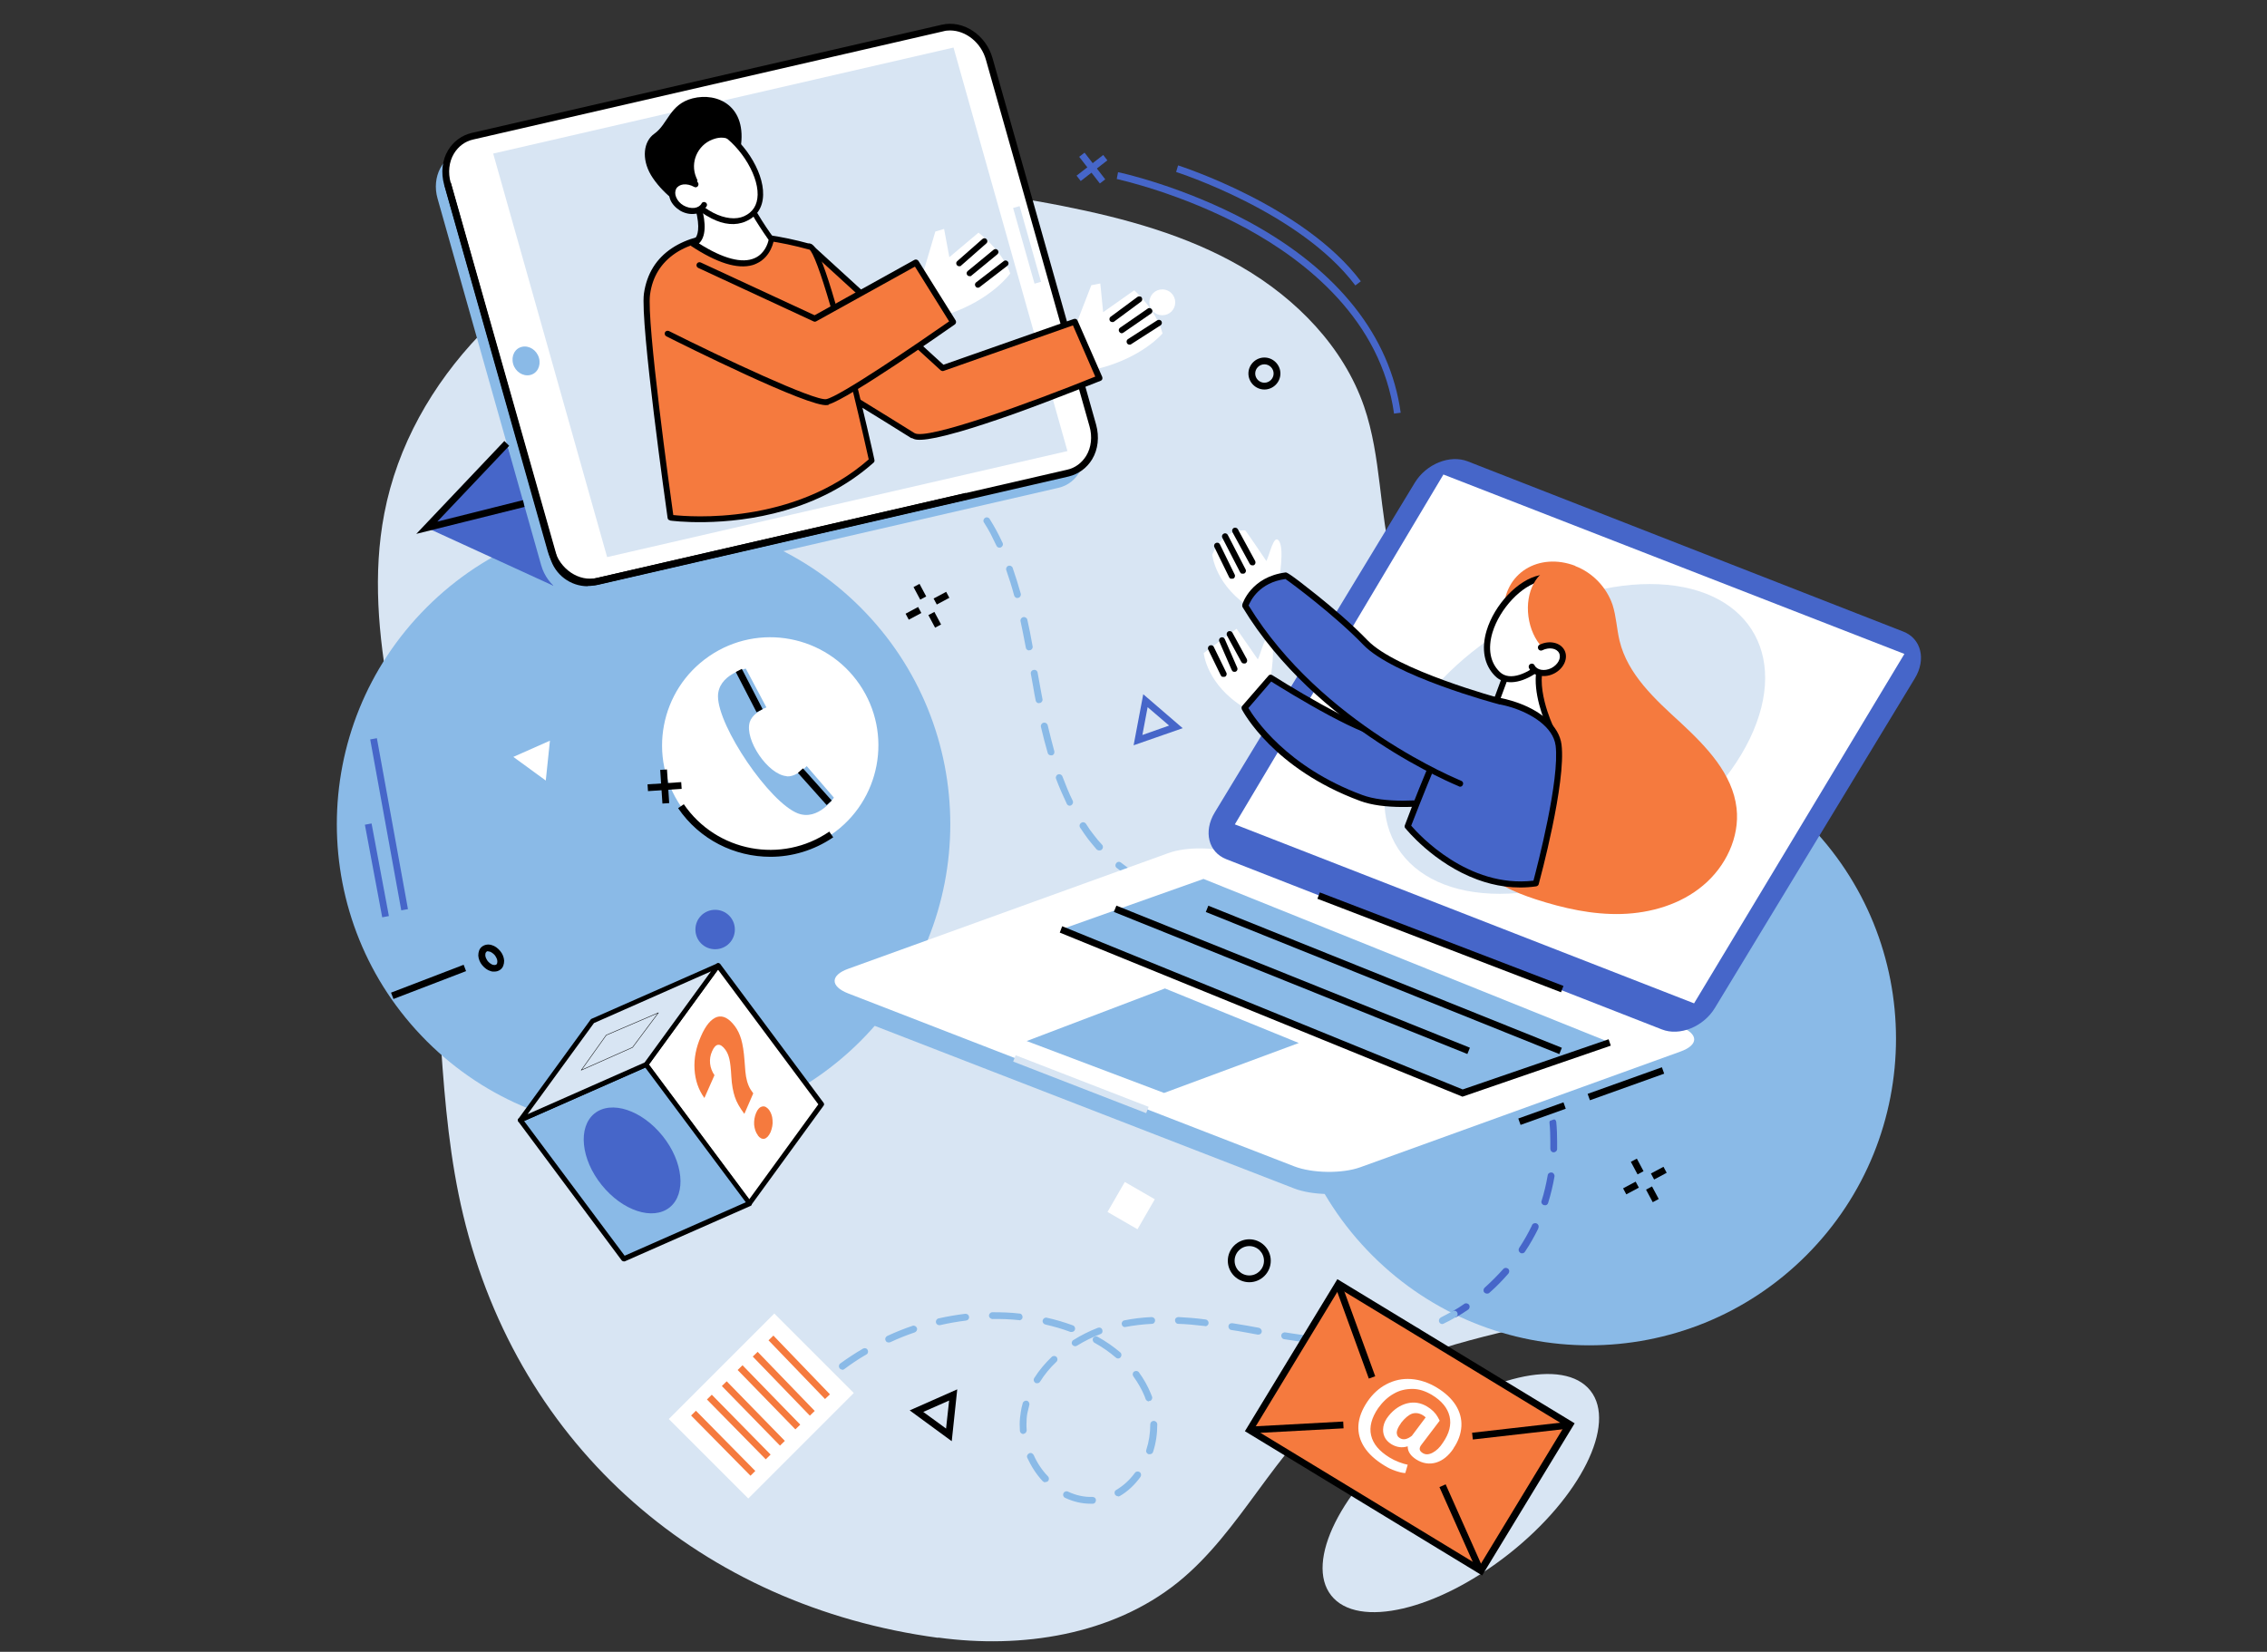 <?xml version="1.0" encoding="UTF-8"?>
<svg xmlns="http://www.w3.org/2000/svg" id="Layer_1" data-name="Layer 1" version="1.1" viewBox="0 0 1034.7 754">
  <rect x="0" y="0" width="1034.7" height="754" fill="#333333" stroke="none"/>
  <defs>
    <style>
      .cls-1, .cls-2, .cls-3, .cls-4, .cls-5, .cls-6, .cls-7 {
        stroke-width: 0px;
      }

      .cls-1, .cls-8 {
        fill: none;
      }

      .cls-2 {
        fill: #f57a3e;
      }

      .cls-8 {
        stroke: #000;
        stroke-linecap: round;
        stroke-linejoin: round;
        stroke-width: .2px;
      }

      .cls-3 {
        fill: #000;
      }

      .cls-4 {
        fill: #d8e5f3;
      }

      .cls-5 {
        fill: #8abae7;
      }

      .cls-6 {
        fill: #4666c9;
      }

      .cls-9 {
        isolation: isolate;
      }

      .cls-7 {
        fill: #fff;
      }
    </style>
  </defs>
  <g id="_119" data-name="119">
    <rect class="cls-1" x="130.3" y="-5" width="770" height="770"></rect>
    <g>
      <path class="cls-4" d="M725.9,634.8c12.1,15.3-4.5,48.7-37.2,74.5-32.7,25.8-69,34.3-81.1,19-12.1-15.3,4.5-48.7,37.2-74.5,32.7-25.8,69-34.3,81.1-19Z"></path>
      <path class="cls-4" d="M428.2,747.5c38.1,5.2,79.4-1.1,109.4-25.2,28.9-23.3,44.2-60.5,73.4-83.4,27.9-21.9,64.5-28.1,98.9-36.7,34.4-8.6,70.8-22.5,89.1-52.8,20.6-34.1,11.5-79.4-10.3-112.7-21.8-33.3-54.3-57.8-84.2-84.1-29.9-26.3-58.7-56.9-68.9-95.4-6.2-23.5-5.1-48.6-13-71.6-9.4-27.3-31-49.3-56-63.8-25-14.5-53.4-22.2-81.7-27.8-61.9-12.2-127.5-14.5-186.8,7.3-59.2,21.8-110.8,71.1-122.7,133.1-10.6,55.3,10.5,111.1,19,166.7,7.8,51,5,103.4,17,153.5,25.5,106.6,109.3,178.5,216.7,193Z"></path>
      <circle class="cls-5" cx="293.8" cy="376.3" r="140" transform="translate(-180.1 317.9) rotate(-45)"></circle>
      <circle class="cls-5" cx="725.4" cy="474.1" r="140" transform="translate(-122.8 651.8) rotate(-45)"></circle>
      <g>
        <path class="cls-6" d="M663.8,601.4c-.5,0-1.1-.3-1.3-.8-.4-.7-.2-1.7.6-2.1,1.8-1,3.5-2.1,5.2-3.3.7-.5,1.7-.3,2.2.4.5.7.3,1.7-.4,2.2-1.7,1.2-3.5,2.3-5.4,3.4-.2.1-.5.2-.8.2Z"></path>
        <path class="cls-6" d="M678.7,590.5c-.4,0-.9-.2-1.2-.5-.6-.6-.5-1.6.1-2.2,3-2.7,5.8-5.5,8.5-8.5.6-.7,1.5-.7,2.2-.2.7.6.7,1.5.2,2.2-2.7,3.1-5.6,6.1-8.7,8.8-.3.3-.7.4-1,.4ZM694.7,572.1c-.3,0-.6,0-.9-.3-.7-.5-.9-1.4-.4-2.2,2.2-3.3,4.1-6.7,5.8-10.2v-.2c.5-.8,1.4-1.1,2.2-.7.8.4,1.1,1.3.7,2.1v.2c-1.8,3.6-3.8,7.2-6.1,10.6-.3.5-.8.7-1.3.7ZM705.1,550.1c-.2,0-.3,0-.5,0-.8-.3-1.3-1.1-1-1.9,1.2-3.8,2.1-7.7,2.8-11.7.1-.9,1-1.4,1.8-1.3.8.1,1.4.9,1.3,1.8-.7,4.1-1.7,8.2-2.9,12.1-.2.7-.8,1.1-1.5,1.1ZM709.1,526s0,0,0,0c-.9,0-1.5-.8-1.5-1.6,0-1.1,0-2.3,0-3.4,0-2.9-.1-5.8-.4-8.6,0-.9.6-1.6,1.4-1.7.9,0,1.6.6,1.7,1.4.3,3,.4,6,.4,8.9s0,2.3,0,3.5c0,.8-.7,1.5-1.6,1.5ZM706.9,501.7c-.7,0-1.4-.5-1.5-1.2-.9-3.9-2-7.8-3.4-11.5-.3-.8.1-1.7.9-2,.8-.3,1.7.1,2,.9,1.4,3.9,2.6,7.9,3.5,11.9.2.8-.3,1.7-1.2,1.9-.1,0-.2,0-.3,0Z"></path>
        <path class="cls-6" d="M698.5,478.8c-.6,0-1.1-.3-1.4-.8-1-1.8-2-3.6-3.1-5.3-.5-.7-.2-1.7.5-2.1.7-.5,1.7-.2,2.1.5,1.1,1.8,2.2,3.6,3.2,5.5.4.8.1,1.7-.6,2.1-.2.1-.5.2-.7.2Z"></path>
      </g>
      <g>
        <path class="cls-5" d="M355.6,656.7c-.3,0-.6,0-.8-.2-.7-.4-1-1.4-.5-2.1,1.1-1.8,2.2-3.6,3.4-5.3.5-.7,1.5-.9,2.2-.4.7.5.9,1.5.4,2.2-1.2,1.7-2.3,3.4-3.3,5.2-.3.5-.8.8-1.3.8Z"></path>
        <path class="cls-5" d="M497.8,686.4c-4,0-7.9-.9-11.7-2.7-.8-.4-1.1-1.3-.7-2.1.4-.8,1.3-1.1,2.1-.7,3.6,1.7,7.3,2.5,11.1,2.4.9,0,1.6.6,1.6,1.5,0,.9-.6,1.6-1.5,1.6-.3,0-.6,0-.9,0ZM510.3,683c-.5,0-1.1-.3-1.4-.8-.4-.7-.2-1.7.6-2.1,3.2-1.9,6.1-4.5,8.5-7.8.5-.7,1.5-.8,2.2-.3.7.5.8,1.5.3,2.2-2.7,3.7-5.8,6.6-9.4,8.7-.2.1-.5.2-.8.2ZM477,676.6c-.4,0-.8-.2-1.1-.5-2.9-3.1-5.2-6.7-7-10.6-.4-.8,0-1.7.8-2.1.8-.4,1.7,0,2.1.8,1.6,3.6,3.8,6.9,6.5,9.7.6.6.6,1.6,0,2.2-.3.3-.7.4-1.1.4ZM524.7,663.8c-.2,0-.3,0-.5,0-.8-.3-1.3-1.1-1-2,1.2-3.7,1.8-7.6,1.8-11.5h0c0-1,.7-1.7,1.6-1.7s1.6.7,1.6,1.6h0c0,4.3-.6,8.5-1.9,12.5-.2.7-.8,1.1-1.5,1.1ZM467.1,654.6c-.8,0-1.5-.6-1.6-1.4,0-1-.1-2.1-.1-3.1,0-1.9.2-3.7.5-5.5.2-1.4.5-2.8.9-4.1.2-.8,1.1-1.3,1.9-1.1.8.2,1.3,1.1,1.1,1.9-.3,1.2-.6,2.5-.9,3.8-.3,1.6-.4,3.3-.4,4.9,0,.9,0,1.9.1,2.8,0,.9-.6,1.6-1.4,1.7,0,0,0,0-.1,0ZM366.5,641.8c-.4,0-.7-.1-1-.4-.6-.6-.7-1.6-.1-2.2,2.7-3.1,5.6-6.1,8.7-8.9.6-.6,1.6-.5,2.2,0,.6.6.5,1.6,0,2.2-3,2.7-5.8,5.6-8.4,8.6-.3.4-.7.5-1.2.5ZM524.4,639.7c-.6,0-1.2-.4-1.5-1-.2-.5-.3-.9-.5-1.4-1.3-3.1-3-6.1-5.1-9-.5-.7-.4-1.7.3-2.2.7-.5,1.7-.4,2.2.3,2.2,3,4,6.2,5.4,9.6.2.5.4,1,.6,1.5.3.8-.1,1.7-.9,2-.2,0-.4,0-.5,0ZM473.3,631.4c-.3,0-.6,0-.8-.2-.7-.5-.9-1.4-.5-2.1,2.2-3.5,4.9-6.7,8-9.7.6-.6,1.6-.6,2.2,0,.6.6.6,1.6,0,2.2-3,2.8-5.5,5.9-7.5,9.1-.3.5-.8.7-1.3.7ZM384.5,625.2c-.5,0-.9-.2-1.3-.6-.5-.7-.4-1.7.3-2.2,3.3-2.4,6.8-4.7,10.4-6.8.7-.4,1.7-.2,2.1.6.4.7.2,1.7-.6,2.1-3.5,2-6.9,4.3-10.1,6.7-.3.2-.6.3-.9.3ZM510.3,620.1c-.4,0-.7-.1-1-.4-2.9-2.5-6.2-4.8-9.8-6.8-.7-.4-1-1.4-.6-2.1.4-.7,1.4-1,2.1-.6,3.8,2.1,7.2,4.5,10.3,7.1.7.6.7,1.5.2,2.2-.3.4-.7.6-1.2.6ZM490.7,614.5c-.5,0-1-.3-1.3-.7-.5-.7-.2-1.7.5-2.1,3.5-2.2,7.3-4.1,11.2-5.6.8-.3,1.7,0,2,.9.3.8,0,1.7-.9,2-3.7,1.4-7.3,3.2-10.7,5.3-.3.2-.5.2-.8.2ZM616.2,614.2c-1.8,0-3.7,0-5.6-.1-.9,0-1.5-.8-1.5-1.6,0-.9.8-1.5,1.6-1.5,4.2.2,8.2.2,12.1,0,.9,0,1.6.6,1.7,1.5,0,.9-.6,1.6-1.5,1.7-2.2.1-4.5.2-6.8.2ZM598.5,613c0,0-.1,0-.2,0-3.7-.4-7.7-1-12.2-1.7-.8-.1-1.4-.9-1.3-1.8.1-.8.9-1.4,1.8-1.3,4.5.7,8.4,1.3,12.1,1.7.9.1,1.5.9,1.4,1.7,0,.8-.8,1.4-1.5,1.4ZM405.6,612.8c-.6,0-1.2-.3-1.4-.9-.4-.8,0-1.7.8-2.1,3.7-1.7,7.6-3.3,11.5-4.6.8-.3,1.7.2,2,1,.3.8-.2,1.7-1,2-3.8,1.3-7.6,2.8-11.2,4.5-.2,0-.4.1-.6.1ZM635.1,612.4c-.7,0-1.4-.5-1.5-1.3-.2-.8.4-1.7,1.2-1.8,3.9-.8,7.8-1.8,11.6-3.1.8-.3,1.7.2,2,1,.3.8-.2,1.7-1,2-3.9,1.4-8,2.5-12,3.3-.1,0-.2,0-.3,0ZM574.3,609.2c0,0-.2,0-.3,0-1.8-.3-3.7-.7-5.5-1-2.2-.4-4.3-.8-6.5-1.1-.8-.1-1.4-.9-1.3-1.8.1-.9.9-1.4,1.8-1.3,2.2.4,4.4.7,6.6,1.1,1.8.3,3.7.7,5.5,1,.8.2,1.4,1,1.3,1.8-.1.8-.8,1.3-1.5,1.3ZM489.1,608c-.2,0-.4,0-.5,0-3.7-1.4-7.6-2.5-11.5-3.4-.8-.2-1.4-1-1.2-1.9.2-.8,1-1.4,1.9-1.2,4.1.9,8.1,2.1,11.9,3.5.8.3,1.2,1.2.9,2-.2.6-.8,1-1.5,1ZM513.5,605.8c-.7,0-1.4-.5-1.5-1.3-.2-.8.4-1.7,1.2-1.8,3.9-.8,8.1-1.3,12.4-1.5.8,0,1.6.6,1.6,1.5,0,.9-.6,1.6-1.5,1.6-4.1.2-8.2.7-11.9,1.4,0,0-.2,0-.3,0ZM550.1,605.3c0,0-.1,0-.2,0-4.3-.5-8.3-.9-12.1-1-.9,0-1.5-.8-1.5-1.6,0-.9.7-1.5,1.6-1.5,3.9.2,7.9.5,12.3,1.1.9.1,1.5.9,1.4,1.7,0,.8-.8,1.4-1.5,1.4ZM428.7,604.9c-.7,0-1.4-.5-1.5-1.2-.2-.8.3-1.7,1.2-1.9,4-.9,8.2-1.6,12.2-2.1.9,0,1.6.5,1.7,1.4.1.9-.5,1.6-1.4,1.7-4,.5-8,1.2-11.9,2.1-.1,0-.2,0-.4,0ZM465.3,602.6c0,0-.1,0-.2,0-4-.4-8-.6-12.1-.5-.8,0-1.6-.7-1.6-1.5,0-.9.7-1.6,1.5-1.6,4.2,0,8.3.1,12.4.6.9,0,1.5.9,1.4,1.7,0,.8-.8,1.4-1.5,1.4Z"></path>
        <path class="cls-5" d="M658.3,604.4c-.6,0-1.1-.3-1.4-.9-.4-.8,0-1.7.7-2.1,1.8-.9,3.6-1.9,5.4-2.9.7-.4,1.7-.2,2.1.6.4.7.2,1.7-.6,2.1-1.8,1.1-3.7,2.1-5.6,3-.2.1-.5.2-.7.2Z"></path>
      </g>
      <g>
        <path class="cls-5" d="M401.8,205.2c0,0-.1,0-.2,0-2-.2-4-.3-6-.3h0c-.9,0-1.5-.7-1.6-1.5,0-.9.7-1.6,1.5-1.6,2.1,0,4.3,0,6.4.3.9,0,1.5.9,1.4,1.7,0,.8-.8,1.4-1.5,1.4Z"></path>
        <path class="cls-5" d="M544,410.6s0,0-.1,0c-4.1-.3-8.2-1.2-12.3-2.5-.8-.3-1.3-1.1-1-2,.3-.8,1.1-1.3,2-1,3.9,1.2,7.8,2,11.6,2.3.9,0,1.5.8,1.4,1.7,0,.8-.7,1.4-1.6,1.4ZM520.8,403.3c-.3,0-.5,0-.7-.2-3.6-2-7.1-4.3-10.4-6.9-.7-.5-.8-1.5-.2-2.2.5-.7,1.5-.8,2.2-.2,3.2,2.5,6.5,4.7,10,6.6.8.4,1,1.4.6,2.1-.3.5-.8.8-1.4.8ZM501.7,388.2c-.4,0-.9-.2-1.2-.5-1.3-1.5-2.6-3.1-3.8-4.6-1.3-1.7-2.5-3.5-3.7-5.3-.5-.7-.3-1.7.5-2.2.7-.5,1.7-.3,2.2.5,1.1,1.8,2.3,3.5,3.6,5.1,1.1,1.5,2.4,3,3.7,4.4.6.6.5,1.6-.1,2.2-.3.3-.7.4-1,.4ZM488.3,367.8c-.6,0-1.1-.3-1.4-.9-1.7-3.6-3.4-7.4-4.9-11.4-.3-.8.1-1.7.9-2,.8-.3,1.7.1,2,.9,1.5,3.9,3,7.7,4.7,11.1.4.8,0,1.7-.7,2.1-.2.1-.5.2-.7.2ZM479.7,344.8c-.7,0-1.3-.4-1.5-1.1-1.1-3.7-2.1-7.7-3.1-11.9-.2-.8.3-1.7,1.2-1.9.8-.2,1.7.3,1.9,1.2,1,4.2,2,8.1,3,11.8.2.8-.2,1.7-1.1,1.9-.1,0-.3,0-.4,0ZM474.2,321c-.7,0-1.4-.5-1.5-1.3-.4-2-.8-4-1.1-6-.4-2-.7-4.1-1.1-6.1-.2-.8.4-1.7,1.3-1.8.8-.2,1.7.4,1.8,1.3.4,2,.7,4.1,1.1,6.1.4,2,.7,4,1.1,5.9.2.8-.4,1.7-1.2,1.8,0,0-.2,0-.3,0ZM469.7,296.9c-.7,0-1.4-.5-1.5-1.3-.9-4.6-1.6-8.4-2.4-12-.2-.8.3-1.7,1.2-1.9.8-.2,1.7.3,1.9,1.2.8,3.6,1.6,7.4,2.4,12.1.2.8-.4,1.7-1.2,1.8,0,0-.2,0-.3,0ZM464.4,273c-.7,0-1.3-.5-1.5-1.1-1.1-4.1-2.3-7.9-3.6-11.6-.3-.8.1-1.7.9-2,.8-.3,1.7.1,2,.9,1.3,3.7,2.5,7.6,3.7,11.8.2.8-.3,1.7-1.1,1.9-.1,0-.3,0-.4,0ZM456.2,250c-.6,0-1.1-.3-1.4-.9-.9-1.9-1.8-3.7-2.7-5.5-.9-1.7-1.9-3.4-3-5.1-.5-.7-.2-1.7.5-2.1.7-.5,1.7-.2,2.1.5,1.1,1.7,2.1,3.5,3.1,5.3,1,1.8,1.9,3.7,2.8,5.6.4.8,0,1.7-.8,2.1-.2,0-.4.1-.7.1ZM443.1,229.3c-.4,0-.9-.2-1.2-.6-2.6-3.1-5.5-6-8.4-8.6-.6-.6-.7-1.6-.1-2.2s1.6-.7,2.2-.1c3.1,2.7,6,5.7,8.7,8.9.6.7.5,1.6-.2,2.2-.3.2-.6.4-1,.4ZM424.7,213.3c-.3,0-.6,0-.8-.2-3.5-2.1-7.1-3.9-10.7-5.2-.8-.3-1.2-1.2-.9-2,.3-.8,1.2-1.2,2-.9,3.8,1.4,7.6,3.2,11.3,5.5.7.4,1,1.4.5,2.1-.3.5-.8.7-1.3.7Z"></path>
        <path class="cls-5" d="M556.3,410c-.7,0-1.4-.5-1.5-1.3-.2-.8.4-1.7,1.3-1.8,2-.4,3.9-.9,5.8-1.5.8-.3,1.7.2,2,1,.3.8-.2,1.7-1,2-2,.7-4.1,1.2-6.3,1.6,0,0-.2,0-.3,0Z"></path>
      </g>
      <polygon class="cls-6" points="252.6 267.4 194.8 240.9 231.3 202.4 252.6 267.4"></polygon>
      <path class="cls-5" d="M483,222.7l-214.6,49.4c-9,2.1-18.6-4.2-21.4-14.1l-47.3-167.4c-2.8-9.9,2.3-19.6,11.3-21.6l214.6-49.4c9-2.1,18.6,4.2,21.4,14.1l47.3,167.4c2.8,9.9-2.3,19.6-11.3,21.6Z"></path>
      <g>
        <path class="cls-7" d="M487.5,215.9l-214.6,49.4c-9,2.1-18.6-4.2-21.4-14.1l-47.3-167.4c-2.8-9.9,2.3-19.6,11.3-21.6L430.1,12.8c9-2.1,18.6,4.2,21.4,14.1l47.3,167.4c2.8,9.9-2.3,19.6-11.3,21.6Z"></path>
        <path class="cls-3" d="M269.4,267.3c-8.6,0-16.8-6.4-19.4-15.6l-47.3-167.4c-1.5-5.5-.9-11.2,1.8-15.7,2.4-4,6.2-6.8,10.7-7.9L429.8,11.3c9.8-2.3,20.2,4.6,23.2,15.2l47.3,167.4c1.5,5.5.9,11.2-1.8,15.7-2.4,4-6.2,6.8-10.7,7.9l-214.6,49.4c-1.3.3-2.6.4-3.8.4ZM433.6,13.9c-1,0-2.1.1-3.1.4l-214.6,49.4c-3.6.8-6.7,3.1-8.7,6.4-2.3,3.8-2.8,8.7-1.5,13.3l47.3,167.4c2.6,9.1,11.3,14.9,19.5,13l214.6-49.4c3.6-.8,6.7-3.1,8.7-6.4,2.3-3.8,2.8-8.7,1.5-13.3l-47.3-167.4c-2.2-7.9-9.2-13.4-16.4-13.4Z"></path>
      </g>
      <polygon class="cls-4" points="487.2 205.9 277.1 254.3 225.1 70.1 435.2 21.7 487.2 205.9"></polygon>
      <path class="cls-5" d="M246,163.4c-1-3.6-4.5-5.8-7.7-5.1-3.3.7-5.1,4.2-4.1,7.8,1,3.6,4.5,5.8,7.7,5.1,3.3-.7,5.1-4.2,4.1-7.8Z"></path>
      <polygon class="cls-5" points="773.2 484.3 772.8 472.8 380.9 447.5 380.9 458.1 773.2 484.3"></polygon>
      <path class="cls-5" d="M590.7,542.5l-203.5-78.9c-8.3-3.2-8.4-8.3,0-11.3l146.1-52.8c8.3-3,21.9-2.8,30.2.4l203.5,78.9c8.3,3.2,8.4,8.3,0,11.3l-146.1,52.8c-8.3,3-21.9,2.8-30.2-.4Z"></path>
      <path class="cls-7" d="M590.7,532.4l-203.5-78.9c-8.3-3.2-8.4-8.3,0-11.3l146.1-52.8c8.3-3,21.9-2.8,30.2.4l203.5,78.9c8.3,3.2,8.4,8.3,0,11.3l-146.1,52.8c-8.3,3-21.9,2.8-30.2-.4Z"></path>
      <rect class="cls-4" x="491.7" y="462.1" width="3.1" height="65.1" transform="translate(-146.2 775.9) rotate(-68.8)"></rect>
      <path class="cls-6" d="M758.5,469.9l-198.8-77.7c-8.2-3.2-10.5-12.7-5.3-21.3l91.3-150.5c5.2-8.6,16-13,24.2-9.8l198.8,77.7c8.2,3.2,10.5,12.7,5.3,21.3l-91.3,150.5c-5.2,8.6-16.1,13-24.2,9.8Z"></path>
      <polygon class="cls-7" points="773.2 458 563.6 376.3 658.8 216.6 869.2 298.5 773.2 458"></polygon>
      <path class="cls-4" d="M798.6,337.3c18.9-39.1-1.5-70.7-45.6-70.7s-95.2,31.7-114.1,70.7c-18.9,39.1,1.5,70.7,45.6,70.7s95.2-31.7,114.1-70.7Z"></path>
      <polygon class="cls-5" points="484.2 424.3 549.3 401.2 734.7 475.8 667.6 498.9 484.2 424.3"></polygon>
      <polygon class="cls-5" points="468.6 475.2 531.7 451.2 592.8 476.1 531.3 498.9 468.6 475.2"></polygon>
      <g>
        <rect class="cls-7" x="313.4" y="616.1" width="68.1" height="51.3" transform="translate(-352 433.7) rotate(-45)"></rect>
        <g>
          <rect class="cls-2" x="363.1" y="605.9" width="3.1" height="37.2" transform="translate(-331 427) rotate(-43.9)"></rect>
          <rect class="cls-2" x="356.2" y="612.6" width="3.1" height="37.5" transform="translate(-338.2 426) rotate(-44)"></rect>
          <rect class="cls-2" x="349.3" y="619.3" width="3.1" height="37.8" transform="translate(-345.5 424.9) rotate(-44.2)"></rect>
          <rect class="cls-2" x="342.4" y="626" width="3.1" height="38" transform="translate(-352.8 423.8) rotate(-44.3)"></rect>
          <rect class="cls-2" x="335.5" y="632.7" width="3.1" height="38.3" transform="translate(-360.1 422.7) rotate(-44.5)"></rect>
          <rect class="cls-2" x="328.6" y="639.4" width="3.1" height="38.6" transform="translate(-367.5 421.6) rotate(-44.6)"></rect>
        </g>
      </g>
      <rect class="cls-4" x="467.2" y="94.2" width="3.1" height="35.9" transform="translate(-12.8 131.5) rotate(-15.8)"></rect>
      <path class="cls-3" d="M268.2,267.6c-7.8,0-14.9-5.2-17.1-13l-48.3-170.3,3-.9,48.3,170.3c2.1,7.6,9.8,12.1,17.5,10.3l169.2-39,.7,3-169.2,39c-1.3.3-2.7.5-4,.5Z"></path>
      <polygon class="cls-3" points="190 243.7 230.2 201.3 232.4 203.5 199.6 238.1 238.7 228.3 239.4 231.4 190 243.7"></polygon>
      <rect class="cls-3" x="177.8" y="446.7" width="35.5" height="3.1" transform="translate(-147.6 99.8) rotate(-21)"></rect>
      <path class="cls-3" d="M225.6,443.5c-.5,0-1.1,0-1.6-.2-1.5-.4-2.8-1.4-3.9-2.7-1.1-1.3-1.7-2.9-1.8-4.4,0-1.7.5-3.2,1.7-4.1,1.2-.9,2.8-1.2,4.4-.7,1.5.4,2.8,1.4,3.9,2.7h0c1.1,1.3,1.7,2.9,1.8,4.4,0,1.7-.5,3.2-1.7,4.1-.8.6-1.7.9-2.8.9ZM222.8,434.2c-.3,0-.6,0-.8.3-.5.4-.5,1.1-.5,1.5,0,.9.5,1.8,1.1,2.7.7.8,1.5,1.4,2.3,1.7.4.1,1.1.2,1.6-.1s.5-1.1.5-1.5c0-.9-.5-1.8-1.1-2.7h0c-.7-.8-1.5-1.4-2.3-1.7-.2,0-.5-.1-.7-.1Z"></path>
      <g>
        <g>
          <rect class="cls-2" x="581.5" y="612.4" width="123.6" height="78.1" transform="translate(431.9 -239.3) rotate(31.3)"></rect>
          <path class="cls-3" d="M676.4,719.1l-1.3-.8-106.9-65,42.2-69.4,108.3,65.8-42.2,69.4ZM572.4,652.3l102.9,62.5,38.9-64.1-102.9-62.5-38.9,64.1Z"></path>
        </g>
        <path class="cls-7" d="M663.4,661.2c-2.2,3.3-4.9,5.5-7.9,6.4-3,.9-6.1.5-9.1-1.4-1.2-.8-2.2-1.6-2.9-2.7-.7-1-1-2.1-1-3.3-2.5.8-5,.5-7.5-1-1.4-.9-2.5-2-3.1-3.4-.6-1.4-.8-2.9-.5-4.6.3-1.7,1.1-3.3,2.4-4.9,2.4-3,5.3-4.9,8.4-5.7,3.2-.8,6.2-.3,9.1,1.4,2.2,1.3,3.9,3,4.9,4.8l.9,1.7-8.2,10.8c-1.4,1.7-1.2,3,.5,4,1.3.8,2.8.7,4.5-.2,1.7-.9,3.3-2.4,4.7-4.6,2.9-4.2,3.9-8.2,3-12-.9-3.8-3.6-7.1-8.1-9.8-2.9-1.7-5.8-2.7-8.8-2.7-3,0-5.9.6-8.6,2.2-2.7,1.5-5.1,3.8-7.1,6.6-3,4.4-4.1,8.6-3.2,12.4.9,3.9,3.7,7.2,8.4,10.1,1.3.8,2.7,1.5,4.3,2.1,1.6.6,2.9,1,4,1.2l-1.1,3.8c-1.2,0-2.7-.4-4.5-1-1.8-.6-3.4-1.4-5-2.4-4.1-2.5-7.2-5.3-9.2-8.4-2-3.1-2.9-6.4-2.7-9.9.2-3.5,1.6-7.2,4.1-10.9,2.4-3.5,5.3-6.2,8.8-8,3.5-1.8,7.2-2.6,11.2-2.3s7.9,1.6,11.7,3.9c3.8,2.3,6.7,5,8.6,8,1.9,3,2.8,6.3,2.6,9.7-.2,3.4-1.4,6.8-3.6,10ZM639.4,649.7c-1.2,1.6-1.8,3-1.9,4.1,0,1.2.4,2.1,1.5,2.7.7.4,1.5.6,2.5.4.9-.2,1.9-.7,2.9-1.5l6.3-8.4c-.4-.4-.8-.7-1.3-1-1.7-1-3.3-1.2-4.9-.7-1.6.6-3.3,2-5.1,4.3Z"></path>
        <rect class="cls-3" x="617" y="584.6" width="3.1" height="45.4" transform="translate(-170.5 248.3) rotate(-20)"></rect>
        <rect class="cls-3" x="672.3" y="651.1" width="44.3" height="3.1" transform="translate(-69.8 83.2) rotate(-6.5)"></rect>
        <rect class="cls-3" x="665.6" y="676.2" width="3.1" height="42.6" transform="translate(-226.1 331.8) rotate(-24)"></rect>
        <rect class="cls-3" x="570.2" y="650.1" width="42.9" height="3.1" transform="translate(-34.3 32.9) rotate(-3.1)"></rect>
      </g>
      <g>
        <path class="cls-7" d="M392.3,312.4c-15.4-22.5-46.1-28.3-68.6-12.9-22.5,15.4-28.3,46.1-12.9,68.6,15.4,22.5,46.1,28.3,68.6,12.9,22.5-15.4,28.3-46.1,12.9-68.6Z"></path>
        <g>
          <path class="cls-5" d="M359.1,354.3c-8.5-.6-19.4-16.6-16.9-24.7,1-3.2,4.6-5.4,7.6-6.7l-9.4-17.7s-12.6,2.7-12.7,12.6c0,13.9,23.5,48.5,36.5,53.5,9.3,3.5,16.4-7.2,16.4-7.2l-12.4-14.4c-2.4,2.4-5.8,4.9-9.1,4.7Z"></path>
          <g>
            <path class="cls-5" d="M378.4,366.7l-13.1-14.7,13.1,14.7Z"></path>
            <rect class="cls-3" x="370.3" y="349.6" width="3.1" height="19.7" transform="translate(-144.9 339) rotate(-41.8)"></rect>
          </g>
          <g>
            <path class="cls-5" d="M346.6,324.6l-9.5-18.4,9.5,18.4Z"></path>
            <rect class="cls-3" x="340.3" y="305.1" width="3.1" height="20.7" transform="translate(-106.5 191.7) rotate(-27.3)"></rect>
          </g>
        </g>
      </g>
      <polygon class="cls-3" points="667.5 500.6 483.7 425.7 484.8 422.8 667.6 497.3 734.2 474.4 735.2 477.3 667.5 500.6"></polygon>
      <rect class="cls-3" x="655.7" y="370.3" width="3.1" height="119.1" transform="translate(20.6 889.7) rotate(-69)"></rect>
      <rect class="cls-3" x="693" y="506.2" width="21.9" height="3.1" transform="translate(-130.1 267.6) rotate(-19.7)"></rect>
      <rect class="cls-3" x="724.3" y="492.5" width="36" height="3.1" transform="translate(-123.3 279.8) rotate(-19.7)"></rect>
      <rect class="cls-3" x="630.3" y="360.9" width="3.1" height="173.9" transform="translate(-19.6 866.5) rotate(-68.1)"></rect>
      <rect class="cls-3" x="588.3" y="360.9" width="3.1" height="173.9" transform="translate(-45.9 827.5) rotate(-68.1)"></rect>
      <g>
        <rect class="cls-3" x="745.7" y="529.6" width="3.1" height="6.5" transform="translate(-162.9 414.4) rotate(-28.1)"></rect>
        <rect class="cls-3" x="752.5" y="542.4" width="3.1" height="6.5" transform="translate(-168 419) rotate(-28.1)"></rect>
        <rect class="cls-3" x="753.8" y="534.3" width="6.5" height="3.1" transform="translate(-163.1 419.4) rotate(-28.1)"></rect>
        <rect class="cls-3" x="741.1" y="541.1" width="6.5" height="3.1" transform="translate(-167.8 414.2) rotate(-28.1)"></rect>
      </g>
      <g>
        <rect class="cls-3" x="418.3" y="267.2" width="3.1" height="6.5" transform="translate(-77.9 229.3) rotate(-28.1)"></rect>
        <rect class="cls-3" x="425.1" y="279.9" width="3.1" height="6.5" transform="translate(-83.1 234.1) rotate(-28.1)"></rect>
        <rect class="cls-3" x="426.4" y="271.9" width="6.5" height="3.1" transform="translate(-78.1 234.2) rotate(-28.1)"></rect>
        <rect class="cls-3" x="413.6" y="278.7" width="6.5" height="3.1" transform="translate(-82.8 229.1) rotate(-28.1)"></rect>
      </g>
      <path class="cls-6" d="M636.3,189c-5.9-42.8-39.9-69.7-67.4-84.7-30-16.3-58.9-22.5-59.2-22.6l.6-3.1c.3,0,29.6,6.3,60,22.8,40.4,22,64.2,52.1,69,87l-3.1.4Z"></path>
      <path class="cls-6" d="M618.6,130.3c-25.3-33.7-81.3-51.6-81.8-51.8l.9-3c.6.2,57.5,18.4,83.4,52.9l-2.5,1.9Z"></path>
      <rect class="cls-6" x="175.9" y="336.7" width="3.1" height="79.3" transform="translate(-64.3 37.7) rotate(-10.3)"></rect>
      <rect class="cls-6" x="170.3" y="375.9" width="3.1" height="43" transform="translate(-70 38.3) rotate(-10.6)"></rect>
      <rect class="cls-7" x="508.4" y="542.4" width="15.8" height="15.8" transform="translate(344.3 -184.4) rotate(30)"></rect>
      <path class="cls-7" d="M536.4,138c0-3.2-2.6-5.9-5.9-5.9s-5.9,2.6-5.9,5.9,2.6,5.9,5.9,5.9,5.9-2.6,5.9-5.9Z"></path>
      <polygon class="cls-7" points="251 338.1 249.1 356.3 234.3 345.5 251 338.1"></polygon>
      <path class="cls-3" d="M434.3,657.8l-19.1-14,21.7-9.6-2.5,23.6ZM421.4,644.5l10.4,7.6,1.4-12.8-11.8,5.2Z"></path>
      <path class="cls-6" d="M517.4,340.2l4.4-23.3,18,15.5-22.4,7.8ZM523.8,322.8l-2.4,12.7,12.2-4.3-9.8-8.4Z"></path>
      <path class="cls-3" d="M351.6,391.1c-16.3,0-32.3-7.8-42.1-22.2l2.6-1.8c14.9,21.8,44.7,27.4,66.4,12.5l1.8,2.6c-8.8,6-18.8,8.9-28.6,8.9Z"></path>
      <g>
        <rect class="cls-3" x="301.7" y="351.4" width="3.1" height="15.4" transform="translate(-23 20.8) rotate(-3.8)"></rect>
        <rect class="cls-3" x="295.5" y="357.6" width="15.4" height="3.1" transform="translate(-23 20.8) rotate(-3.8)"></rect>
      </g>
      <g>
        <rect class="cls-6" x="497.1" y="69.3" width="3.1" height="15.4" transform="translate(57.3 321.5) rotate(-37.8)"></rect>
        <rect class="cls-6" x="490.9" y="75.5" width="15.4" height="3.1" transform="translate(57.2 321.4) rotate(-37.8)"></rect>
      </g>
      <path class="cls-3" d="M570.2,585.3c-5.4,0-9.8-4.4-9.8-9.8s4.4-9.8,9.8-9.8,9.8,4.4,9.8,9.8-4.4,9.8-9.8,9.8ZM570.2,568.8c-3.7,0-6.7,3-6.7,6.7s3,6.7,6.7,6.7,6.7-3,6.7-6.7-3-6.7-6.7-6.7Z"></path>
      <path class="cls-6" d="M335.4,424.3c0-5-4-9-9-9s-9,4-9,9,4,9,9,9,9-4,9-9Z"></path>
      <path class="cls-3" d="M577.1,177.8c-4,0-7.3-3.3-7.3-7.3s3.3-7.3,7.3-7.3,7.3,3.3,7.3,7.3-3.3,7.3-7.3,7.3ZM577.1,166.3c-2.3,0-4.2,1.9-4.2,4.2s1.9,4.2,4.2,4.2,4.2-1.9,4.2-4.2-1.9-4.2-4.2-4.2Z"></path>
      <g>
        <path class="cls-7" d="M564.4,287l9.7,14c1.6-3.2,3.3-12.1,5.6-9.4,2.8,3.3.2,17.8.2,17.8l-11.9,13.7c-17.3-10.5-18.6-25-18.6-25l15-11.1Z"></path>
        <path class="cls-3" d="M567.3,302.8c.4.1.8.1,1.2,0,.7-.4.9-1.2.6-1.9l-6.6-12.1c-.4-.7-1.2-.9-1.9-.6-.7.4-.9,1.2-.6,1.9l6.6,12.1c.2.3.4.5.7.6Z"></path>
        <path class="cls-3" d="M558,308.9c.3.1.7.1,1.1,0,.7-.3,1-1.2.6-1.9l-5.7-11.7c-.3-.7-1.2-1-1.9-.6-.7.3-1,1.2-.6,1.9l5.7,11.7c.2.3.4.6.8.7Z"></path>
        <path class="cls-3" d="M563,306.6c.3.1.7.1,1,0,.7-.3,1-1.1.7-1.8l-5.7-13.1c-.3-.7-1.1-1-1.8-.7-.7.3-1,1.1-.7,1.8l5.7,13.1c.2.4.5.6.8.8Z"></path>
        <g>
          <path class="cls-6" d="M686.6,360.4s-44.5,11.5-65.3,3.8c-39.5-14.6-53.2-41.2-53.2-41.2l11.9-13.7s44.4,28.1,53,25.9c8.6-2.2,48.4-5.2,48.4-5.2l5.3,30.4Z"></path>
          <path class="cls-3" d="M620.8,365.6c21,7.8,64.3-3.3,66.2-3.8.7-.2,1.2-1,1-1.7-.2-.7-1-1.2-1.7-1-.4.1-44.3,11.3-64.5,3.8,0,0,0,0,0,0-34.7-12.8-49.3-35.2-52-39.7l10.4-12.1c7.8,4.9,44.6,27.6,53.1,25.5,8.4-2.1,47.7-5.1,48.1-5.1.8,0,1.3-.7,1.3-1.5,0-.8-.7-1.3-1.5-1.3-1.6.1-40,3-48.6,5.2-5.9,1.5-35-15-51.9-25.7-.6-.4-1.4-.3-1.8.3l-11.9,13.7c-.4.4-.4,1-.2,1.6.6,1.1,14.4,27.2,54,41.8,0,0,0,0,0,0Z"></path>
        </g>
        <path class="cls-2" d="M719,258.4c7.9,3,14.3,9.7,17,17.7,1.7,5.3,1.9,11,3.2,16.4,3.7,15.4,16.3,26.8,28,37.5,11.6,10.8,23.6,23.2,25.4,38.9,1.5,13.3-5,26.7-15.3,35.3-10.2,8.6-23.8,12.6-37.1,13-13.4.4-26.6-2.6-39.3-6.7-9.7-3.2-19.7-7.4-25.8-15.6-6.3-8.6-7.1-20.3-5-30.7,2.2-10.5,7-20.1,11.2-30,4.2-9.8,8-20.2,7.7-30.9-.2-8-2.6-15.8-2.7-23.7-.2-18.2,16.2-27.6,32.7-21.3Z"></path>
        <g>
          <path class="cls-7" d="M689,303.5l-8.5,23,27.2,5.5s-9.8-20.2-3.1-31.7l-15.6,3.1Z"></path>
          <path class="cls-3" d="M679.3,327.2c-.2-.4-.2-.8,0-1.2l8.5-23c.2-.5.6-.8,1-.9l15.6-3.1c.5-.1,1.1.1,1.4.6.3.4.4,1,0,1.5-6.2,10.8,3,30.2,3.1,30.4.2.5.2,1-.2,1.5-.3.4-.9.6-1.4.5l-27.2-5.5c0,0-.1,0-.2,0-.3-.1-.6-.3-.7-.6ZM702.2,302.3l-12.1,2.4-7.7,20.8,23,4.7c-2.2-5.4-6.7-18.3-3.2-27.9Z"></path>
        </g>
        <g>
          <path class="cls-6" d="M642.5,377.3s24.4,30.8,58.5,26.1c0,0,12.6-45.9,10.4-63.2-2.2-17.4-37.2-25.5-44-18.1-6.8,7.4-24.8,55.3-24.8,55.3Z"></path>
          <path class="cls-3" d="M641.4,378.1c-.3-.4-.4-.9-.2-1.4.7-2,18.2-48.2,25.1-55.7,4.2-4.6,15.6-3.7,24.4-.9,12.7,4,20.9,11.4,22,19.7,2.2,17.4-9.9,61.9-10.4,63.8-.1.5-.6.9-1.2,1-9.8,1.4-18.9-.2-26.8-3.1-19.9-7.3-32.7-23.2-32.9-23.5ZM710,340.3c-1.1-8.5-11.1-14.6-20.1-17.4-9.3-2.9-18.8-2.9-21.5,0-6.1,6.6-21.9,47.9-24.3,54,3.6,4.2,26,28.6,55.8,25.1,1.7-6.5,12.1-46.2,10.1-61.8Z"></path>
        </g>
        <g>
          <path class="cls-7" d="M683.5,307.7c-17.2-17,16.6-57.1,30.9-39.6,14,17.1-19,51.4-30.9,39.6Z"></path>
          <path class="cls-3" d="M682.5,308.7h0c-5.1-5-6.5-12.4-4-20.8,3.6-12,14.4-23.3,24.1-25.3,5.1-1,9.6.6,12.8,4.5,8.4,10.3,1.3,26.5-9.7,36.5-7.2,6.6-14.6,9.1-19.9,7.2-1.3-.5-2.4-1.2-3.4-2.2ZM683.5,307.7h0s0,0,0,0ZM703.2,265.4c-8.6,1.7-18.7,12.4-22,23.3-2.2,7.4-1.1,13.7,3.3,18,4.6,4.5,13.1.7,19.4-5.1,13.4-12.2,14.9-25.9,9.4-32.7-1.3-1.6-2.7-2.6-4.4-3.2-1.7-.6-3.6-.7-5.7-.3Z"></path>
        </g>
        <path class="cls-2" d="M697.6,281.4c1.5,11.3,9.2,19.7,17.3,18.6,8.1-1.1,13.5-11.1,12-22.4-1.5-11.3-9.2-19.7-17.3-18.6-8.1,1.1-13.5,11.1-12,22.4Z"></path>
        <path class="cls-7" d="M568.3,242.1c.3,0,9.7,14,9.7,14,1.6-3.2,3.3-12.1,5.6-9.4,2.8,3.3.2,17.8.2,17.8l-11.9,13.7c-17.3-10.5-18.6-25-18.6-25,0,0,4.1-11.5,15-11.1Z"></path>
        <path class="cls-3" d="M571.1,258c.4.1.8.1,1.2,0,.7-.4.9-1.2.6-1.9l-7.9-14.5c-.4-.7-1.2-.9-1.9-.6-.7.4-.9,1.2-.6,1.9l7.9,14.5c.2.3.4.5.7.6Z"></path>
        <path class="cls-3" d="M561.8,264.1c.3.1.7.1,1.1,0,.7-.3,1-1.2.6-1.9l-6.7-13.7c-.3-.7-1.2-1-1.9-.6-.7.3-1,1.2-.6,1.9l6.7,13.7c.2.3.4.6.8.7Z"></path>
        <path class="cls-3" d="M566.8,261.8c.4.1.8.1,1.1,0,.7-.4,1-1.2.6-1.9l-8.1-15.7c-.4-.7-1.2-1-1.9-.6-.7.4-1,1.2-.6,1.9l8.1,15.7c.2.3.4.6.8.7Z"></path>
        <g>
          <path class="cls-6" d="M666.4,357.7s-64.3-25.3-98-81.2c0,0,3.5-11.9,18.6-13.7.4,0,22.7,16.4,36.3,30.5,13.6,14.1,61.4,26.9,61.4,26.9l-18.2,37.6Z"></path>
          <path class="cls-3" d="M665.9,359c.7.3,1.5,0,1.8-.8.3-.7,0-1.5-.8-1.8-.6-.3-63.8-25.7-97-80,.9-2.3,4.9-10.5,16.8-12.1,2.8,1.9,22.7,16.7,35.5,30,13.7,14.2,60,26.7,62,27.2.7.2,1.5-.2,1.7-1,.2-.7-.2-1.5-1-1.7-.5-.1-47.6-12.9-60.7-26.5-7.2-7.5-16.6-15.4-23.2-20.7-13-10.4-13.8-10.3-14.2-10.3-15.8,2-19.7,14.2-19.8,14.7-.1.4,0,.8.1,1.1,33.6,55.6,98.1,81.5,98.7,81.8,0,0,0,0,0,0Z"></path>
        </g>
        <g>
          <path class="cls-7" d="M708.6,306.2c-3.8,1.9-8.1,1-9.5-2-1.4-3,.5-6.9,4.3-8.7,3.8-1.9,8.1-1,9.5,2,1.4,3-.5,6.9-4.3,8.7Z"></path>
          <path class="cls-3" d="M701.5,308.1c2.3.8,5.1.7,7.7-.6,4.5-2.2,6.7-7,4.9-10.6-1.8-3.6-6.9-4.8-11.4-2.6-.7.3-1,1.2-.6,1.9.3.7,1.2,1,1.9.6,3.1-1.5,6.5-.9,7.6,1.3,1.1,2.3-.5,5.3-3.6,6.9-3.1,1.5-6.5.9-7.6-1.3-.3-.7-1.2-1-1.9-.6-.7.3-1,1.2-.6,1.9.7,1.5,2.1,2.6,3.7,3.2Z"></path>
        </g>
      </g>
      <g>
        <g>
          <path class="cls-7" d="M490.8,149l7.3-18.8,4.1-.8,1.3,13.1,14.2-10s9.9,8.7,12.9,19.7c0,0-9.2,11.1-29.8,16.2l-10-19.4Z"></path>
          <path class="cls-3" d="M508,147c.2,0,.4-.1.5-.2l12.3-9.1c.6-.4.7-1.3.3-1.9-.4-.6-1.3-.7-1.9-.3l-12.3,9.1c-.6.4-.7,1.3-.3,1.9.3.4.9.6,1.4.5Z"></path>
          <path class="cls-3" d="M515.8,157.3c.2,0,.3,0,.5-.2l13.4-8.6c.6-.4.8-1.2.4-1.9-.4-.6-1.2-.8-1.9-.4l-13.4,8.6c-.6.4-.8,1.2-.4,1.9.3.5.9.7,1.4.6Z"></path>
          <path class="cls-3" d="M512.3,152c.2,0,.3-.1.5-.2l12.6-8.7c.6-.4.8-1.3.3-1.9-.4-.6-1.3-.8-1.9-.3l-12.6,8.7c-.6.4-.8,1.3-.3,1.9.3.5.9.7,1.4.6Z"></path>
        </g>
        <g>
          <path class="cls-2" d="M369.5,112.6l60.8,55.5,60.2-21.2,11.3,25.8s-77,31.4-85,26.2c-8.1-5.1-59.4-36.6-59.4-36.6l12.1-49.8Z"></path>
          <path class="cls-3" d="M416.1,200.1c-7.9-5.1-58.9-36.3-59.4-36.6-.5-.3-.7-.9-.6-1.5l12.1-49.8c.1-.5.5-.8.9-1,.5-.1,1,0,1.3.3l60.2,55,59.5-20.9c.7-.2,1.4,0,1.7.7l11.3,25.8c.1.3.1.7,0,1-.1.3-.4.6-.7.7-.2,0-19.5,7.9-39.5,15.1-10.2,3.6-18.2,6.2-24.4,8-18.6,5.4-21.2,3.8-22.3,3ZM489.8,148.5l-59.1,20.8c-.5.2-1,0-1.4-.3l-59.1-54-11.4,46.6c6.7,4.1,51.2,31.4,58.6,36.1,5.4,3.4,52.9-13.8,82.5-25.8l-10.2-23.4Z"></path>
        </g>
        <g>
          <path class="cls-2" d="M397.9,210.1s-21.6-96.9-28.4-97.6c-42.7-11.7-70.8-3.1-74.3,21.6-1.9,13.3,10.8,102.1,10.8,102.1,0,0,53.7,7.8,91.9-26.1Z"></path>
          <path class="cls-3" d="M305.8,237.5c-.6,0-1.1-.6-1.1-1.1-.5-3.6-12.6-89.1-10.8-102.4,1.3-9,5.6-16,12.9-20.8,13.2-8.7,35.6-9.4,62.9-1.9,1.8.2,5.3,1.5,17.8,50,6.2,24.1,11.6,48.3,11.6,48.6.1.5,0,1-.4,1.3-12.6,11.2-26.9,17.9-40.4,21.8-27.6,8-52.2,4.7-52.5,4.6ZM369.3,113.9s0,0-.1,0c-26.6-7.3-48.2-6.7-60.8,1.6-6.6,4.4-10.6,10.7-11.7,18.9-1.7,12.2,9.2,90.7,10.6,100.7,7.4.8,54.8,4.7,89.2-25.4-13.3-59.7-23.9-93.8-27.1-95.8Z"></path>
        </g>
        <path class="cls-7" d="M421.2,125l5.7-19.3,4-1.2,2.4,12.9,13.3-11.2s10.6,7.9,14.5,18.6c0,0-8.2,11.8-28.3,18.6l-11.6-18.5Z"></path>
        <g>
          <path class="cls-2" d="M304.6,152.2s65,32.6,72.7,31.2c7.7-1.3,57.7-36.4,57.7-36.4l-17-27.2-46.2,25.6-52.6-24.4-14.5,31.2Z"></path>
          <path class="cls-3" d="M378.2,184.6c9.3-2.7,52.6-33,57.6-36.5.6-.4.7-1.2.4-1.8l-17-27.2c-.4-.6-1.2-.8-1.8-.5l-45.6,25.3-52-24.1c-.7-.3-1.5,0-1.8.7-.3.7,0,1.5.7,1.8l52.6,24.4c.4.2.8.2,1.2,0l45.1-25,15.6,25c-14.6,10.2-50.1,34.4-56.1,35.5-5.3.9-46.9-18.6-71.8-31.1-.7-.3-1.5,0-1.8.6-.3.7,0,1.5.6,1.8,6.7,3.4,65.6,32.8,73.5,31.4.2,0,.4,0,.6-.1Z"></path>
        </g>
        <path class="cls-3" d="M438.2,121.5c.2,0,.4-.1.5-.3l11.5-10.1c.6-.5.6-1.3.1-1.9-.5-.6-1.3-.6-1.9-.1l-11.5,10.1c-.6.5-.6,1.3-.1,1.9.4.4.9.5,1.4.4Z"></path>
        <path class="cls-3" d="M446.8,131.2c.2,0,.3-.1.4-.2l12.6-9.7c.6-.5.7-1.3.2-1.9-.5-.6-1.3-.7-1.9-.2l-12.6,9.7c-.6.5-.7,1.3-.2,1.9.3.5.9.6,1.4.5Z"></path>
        <path class="cls-3" d="M442.9,126.1c.2,0,.3-.1.5-.3l11.8-9.7c.6-.5.7-1.3.2-1.9-.5-.6-1.3-.7-1.9-.2l-11.8,9.7c-.6.5-.7,1.3-.2,1.9.4.4.9.6,1.4.4Z"></path>
        <g>
          <path class="cls-7" d="M352.1,109.2s-3.2,23.4-35.9,1.8c0,0,7.7-.9,1.5-19.8-6.2-19,20.2-10.9,22.2-3.3,2,7.6,12.2,21.4,12.2,21.4Z"></path>
          <path class="cls-3" d="M315.5,112.1c-.5-.3-.7-.9-.6-1.4.1-.5.6-1,1.1-1.1,0,0,1-.2,1.7-1.4,1-1.7,2.1-6-1.4-16.6-1.6-4.9-1.3-8.6.9-11,2.3-2.5,6.5-3.1,11.6-1.9,5.3,1.3,11.2,4.7,12.3,8.8,1.9,7.3,11.8,20.8,11.9,20.9.2.3.3.6.2,1,0,.3-1.1,7.8-7.9,10.9-.6.3-1.2.5-1.8.7-6.9,2-16.4-1-28.2-8.8ZM338.7,88.2c-.7-2.5-5.3-5.6-10.3-6.8-4.1-1-7.4-.6-9,1.1-1.8,2-1.2,5.6-.3,8.3,3,9,3.3,15.4,1,19-.4.6-.7,1-1.1,1.3,11,7,19.8,9.3,25.5,6.7,4.5-2,6-6.7,6.3-8.3-1.8-2.6-10.1-14.3-12-21.4ZM352.1,109.2h0s0,0,0,0Z"></path>
        </g>
        <g>
          <path class="cls-7" d="M340,99.8c21.3-9.7-11-55.4-30.3-41.1-16.4,12.2,12.5,49.2,30.3,41.1Z"></path>
          <path class="cls-3" d="M322.7,98.6c-5.7-3.4-11-8.9-14.6-15.1-6.4-10.8-6.1-20.7.8-25.8,5.2-3.9,11.8-4,18.6-.5,11.4,5.9,21.1,20.7,20.8,31.7-.1,5.7-2.8,9.9-7.8,12.1h0c-.6.3-1.2.5-1.9.7-4.7,1.4-10.3.3-16-3.2ZM310.5,59.9c-6.8,5.1-4.5,14.8,0,22.3,8.6,14.5,21.8,19.8,29.1,16.5h0c4-1.8,6.1-5.1,6.2-9.8.2-9.9-9-23.9-19.4-29.3-3.2-1.6-7.5-3-11.8-1.8-1.3.4-2.7,1-4,2Z"></path>
        </g>
        <path class="cls-3" d="M298.7,61c6.2-4.4,6.9-13.4,17.4-16.1,11.4-2.9,25.1,3.5,21.9,22.7-3.3-3.5-6.7-5.8-11.7-4.3-7,2-11.1,9.4-9,16.4.3.9.6,1.7,1,2.5,0,.2-.1.4,0,.7.7,5-.5,8.2-3.5,10.7-3,2.5-13.3-6.3-17.7-13.7-4.4-7.5-3.4-15.4,1.6-18.9Z"></path>
        <g>
          <path class="cls-7" d="M311.3,94.8c3.8,2.2,8.3,1.6,10-1.4,1.7-3,0-7.2-3.8-9.4-3.8-2.2-8.3-1.6-10,1.4-1.7,3,0,7.2,3.8,9.4Z"></path>
          <path class="cls-3" d="M318.5,97.2c1.7-.5,3.1-1.6,4-3,.4-.6.2-1.5-.5-1.8-.6-.4-1.5-.2-1.8.5-.6,1.1-1.8,1.8-3.2,2-1.6.2-3.4-.2-5-1.1-1.6-.9-2.8-2.3-3.4-3.8-.6-1.4-.5-2.7,0-3.8.6-1.1,1.8-1.8,3.2-2,1.6-.2,3.4.2,5,1.1.6.4,1.5.2,1.8-.5.4-.6.2-1.5-.5-1.8-2.1-1.2-4.5-1.7-6.7-1.4-2.3.3-4.2,1.5-5.2,3.3-1,1.8-1.1,4-.3,6.2.8,2,2.5,3.8,4.6,5.1,2.1,1.2,4.5,1.7,6.7,1.4.4,0,.8-.1,1.2-.3Z"></path>
        </g>
      </g>
      <g>
        <g class="cls-9">
          <g>
            <polygon class="cls-7" points="327.8 440.8 375 504.1 342.1 549.3 294.9 486 327.8 440.8"></polygon>
            <path class="cls-3" d="M342.1,550.4c-.3,0-.7-.2-.9-.4l-47.2-63.4c-.3-.4-.3-.9,0-1.3l32.9-45.2c.2-.3.5-.5.9-.5h0c.4,0,.7.2.9.4l47.2,63.4c.3.4.3.9,0,1.3l-32.9,45.2c-.2.3-.5.5-.9.5h0ZM296.2,485.9l45.8,61.5,31.5-43.3-45.8-61.5-31.5,43.3Z"></path>
          </g>
          <g>
            <polygon class="cls-5" points="342.1 549.3 284.7 574.6 237.5 511.3 294.9 486 342.1 549.3"></polygon>
            <path class="cls-3" d="M284.7,575.8c-.3,0-.7-.2-.9-.4l-47.2-63.4c-.2-.3-.3-.6-.2-.9,0-.3.3-.6.6-.7l57.4-25.3c.5-.2,1,0,1.3.4l47.2,63.4c.2.3.3.6.2.9,0,.3-.3.6-.6.7l-57.4,25.3c-.1,0-.3,0-.4,0ZM239.2,511.7l45.9,61.5,55.3-24.4-45.9-61.5-55.3,24.4Z"></path>
          </g>
          <path class="cls-6" d="M302.4,518.5c9.5,11.8,10.9,26.4,3.3,32.6-7.7,6.2-21.6,1.6-31.1-10.2-9.5-11.8-10.9-26.4-3.3-32.6,7.7-6.2,21.6-1.6,31.1,10.2Z"></path>
          <g>
            <polygon class="cls-4" points="294.9 486 237.5 511.3 270.4 466.1 327.8 440.8 294.9 486"></polygon>
            <path class="cls-3" d="M237.5,512.4c-.3,0-.6-.1-.9-.4-.3-.4-.3-.9,0-1.3l32.9-45.2c.1-.2.3-.3.4-.4l57.4-25.3c.5-.2,1,0,1.3.3.3.4.3.9,0,1.3l-32.9,45.2c-.1.2-.3.3-.4.4l-57.4,25.3c-.1,0-.3,0-.4,0ZM271.1,467l-30.3,41.6,53.4-23.6,30.3-41.6-53.4,23.6ZM294.9,486h0,0Z"></path>
          </g>
        </g>
        <path class="cls-2" d="M339.7,508.4c-2-2.7-3.5-5.2-4.3-7.7-.8-2.4-1.4-5.5-1.6-9.2-.2-3.7-.5-6.4-.9-8.1-.4-1.7-1-3.1-1.8-4.2-2.4-3.3-4.5-3-6.1.7-.8,1.8-1.1,3.6-.9,5.6.2,1.9.9,3.7,2,5.3l-4.6,10.4c-2.7-3.7-4.2-8.1-4.5-13.1-.3-5,.7-10,2.9-15,2.2-5.1,4.7-8,7.4-8.9,2.7-.8,5.4.6,8.1,4.2,1.2,1.6,2.2,3.6,2.9,6,.7,2.4,1.2,5.6,1.5,9.6l.4,5.1c.3,3.2,1,5.9,2.3,8.1l1.3,1.9-4,9.2ZM345.9,518.2c-1-1.3-1.5-2.9-1.7-4.8-.1-1.9.2-3.7.9-5.4.7-1.7,1.7-2.7,2.8-2.9,1.1-.3,2.1.3,3.1,1.5.9,1.3,1.5,2.8,1.6,4.7.2,1.9-.2,3.7-.9,5.5-.8,1.7-1.7,2.7-2.8,3-1.1.2-2.1-.3-3-1.5Z"></path>
        <polygon class="cls-8" points="265.3 488.5 276.7 472.5 300.5 462.3 288.7 478.1 265.3 488.5"></polygon>
      </g>
    </g>
  </g>
</svg>
